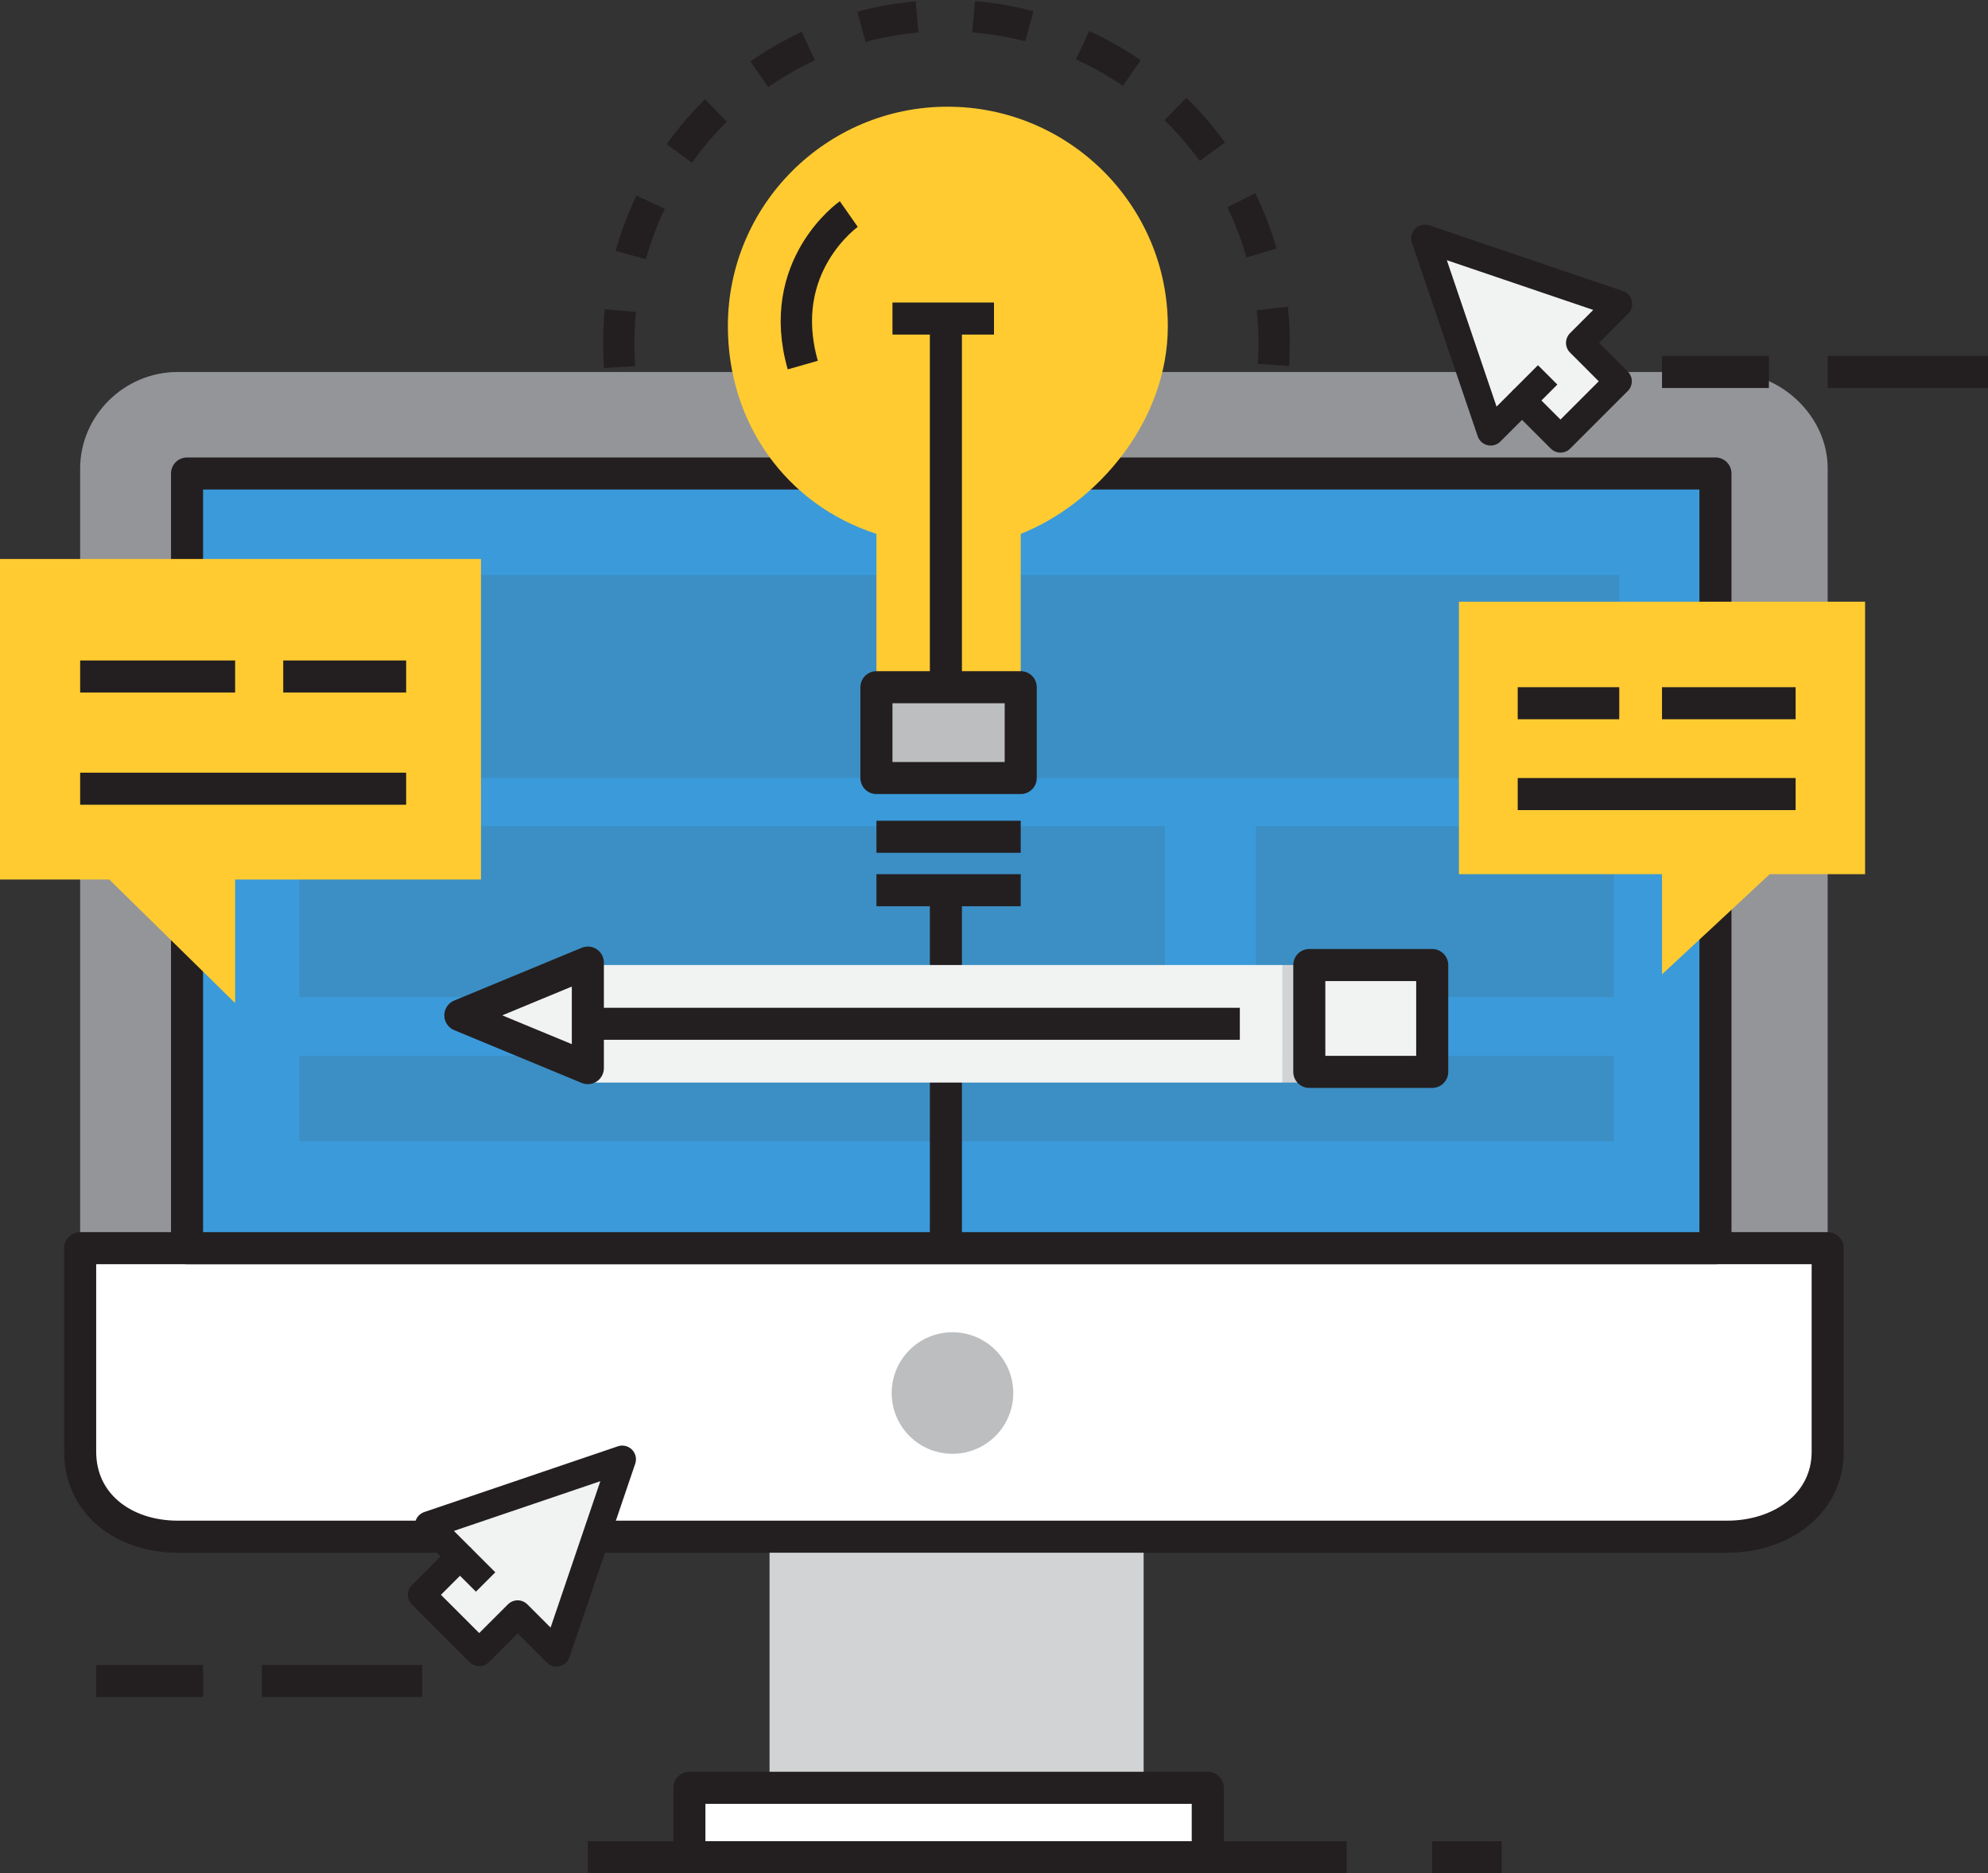 <?xml version="1.0" encoding="utf-8"?>

<!DOCTYPE svg PUBLIC "-//W3C//DTD SVG 1.1//EN" "http://www.w3.org/Graphics/SVG/1.1/DTD/svg11.dtd">
<svg version="1.1" xmlns="http://www.w3.org/2000/svg" xmlns:xlink="http://www.w3.org/1999/xlink" x="0px" y="0px" width="372px"
	 height="350.625px" viewBox="0 0 372 350.625" enable-background="new 0 0 372 350.625" xml:space="preserve">
<rect x="0" y="0" width="372" height="350.625" fill="#333333" stroke="none"/>
<g id="Background">
</g>
<g id="Element">
	<g>
		<g>
			<path fill="none" stroke="#231F20" stroke-width="5.86" stroke-linejoin="round" d="M144.991,116.497
				c-1.458-0.898-2.876-1.855-4.249-2.868"/>
			<path fill="none" stroke="#231F20" stroke-width="5.86" stroke-linejoin="round" stroke-dasharray="10.589,10.589" d="
				M132.802,106.646C122.26,95.635,115.783,80.7,115.783,64.25c0-33.866,27.452-61.32,61.316-61.32
				c33.866,0,61.318,27.454,61.318,61.32c0,18.233-7.957,34.611-20.592,45.842"/>
			<path fill="none" stroke="#231F20" stroke-width="5.86" stroke-linejoin="round" d="M213.729,113.432
				c-1.368,1.021-2.78,1.985-4.233,2.891"/>
		</g>
	</g>
	<g>
		<rect x="144" y="287.625" fill="#D1D3D4" width="70" height="47"/>
		<g>
			<path fill="#939598" d="M342,87.671c0-9.732-8.653-18.046-18.815-18.046H33.269C23.105,69.625,15,77.939,15,87.671v145.954h327
				V87.671z"/>
			<path fill="#FFFFFF" stroke="#231F20" stroke-width="6" stroke-linejoin="round" stroke-miterlimit="10" d="M15,233.625v38.098
				c0,9.739,8.105,15.902,18.269,15.902h289.916c10.162,0,18.815-6.163,18.815-15.902v-38.098H15z"/>
		</g>
		<circle fill="#BCBEC0" cx="178.229" cy="260.736" r="11.376"/>
		
			<rect x="129" y="334.625" fill="#FFFFFF" stroke="#231F20" stroke-width="6" stroke-linejoin="round" stroke-miterlimit="10" width="97" height="13"/>
		
			<rect x="35" y="88.625" fill="#3B9ADA" stroke="#231F20" stroke-width="6" stroke-linejoin="round" stroke-miterlimit="10" width="286" height="145"/>
		<g>
			<rect x="56" y="107.625" fill="#3C8FC5" width="247" height="38"/>
			<rect x="56" y="154.625" fill="#3C8FC5" width="162" height="32"/>
			<rect x="235" y="154.625" fill="#3C8FC5" width="67" height="32"/>
			<rect x="56" y="197.625" fill="#3C8FC5" width="246" height="16"/>
		</g>
	</g>
	<g>
		<g>
			<path fill="#FFCB31" d="M218.527,61.047c0-22.687-18.532-41.075-41.221-41.075c-22.686,0-41.104,18.389-41.104,41.075
				c0,18.047,10.797,33.366,27.797,38.879v28.699h27V99.926C205,94.413,218.527,79.094,218.527,61.047z"/>
			
				<rect x="164" y="128.625" fill="#BCBEC0" stroke="#231F20" stroke-width="6" stroke-linejoin="round" stroke-miterlimit="10" width="27" height="17"/>
			
				<line fill="none" stroke="#231F20" stroke-width="6" stroke-linejoin="round" stroke-miterlimit="10" x1="177" y1="128.625" x2="177" y2="59.625"/>
			
				<line fill="none" stroke="#231F20" stroke-width="6" stroke-linejoin="round" stroke-miterlimit="10" x1="167" y1="59.625" x2="186" y2="59.625"/>
			<path fill="none" stroke="#231F20" stroke-width="5.86" stroke-linejoin="round" stroke-miterlimit="10" d="M158.829,40.066
				c0,0-13.911,9.718-8.609,28.267"/>
		</g>
		
			<line fill="none" stroke="#231F20" stroke-width="6" stroke-linejoin="round" stroke-miterlimit="10" x1="164" y1="156.625" x2="191" y2="156.625"/>
		
			<line fill="none" stroke="#231F20" stroke-width="6" stroke-linejoin="round" stroke-miterlimit="10" x1="164" y1="166.625" x2="191" y2="166.625"/>
		
			<line fill="none" stroke="#231F20" stroke-width="6" stroke-linejoin="round" stroke-miterlimit="10" x1="177" y1="166.625" x2="177" y2="233.625"/>
	</g>
	<g>
		<g>
			<rect x="240" y="180.625" fill="#D1D3D4" width="5" height="22"/>
			<rect x="110" y="180.625" fill="#F1F2F2" width="130" height="22"/>
			
				<rect x="245" y="180.625" fill="#F1F2F2" stroke="#231F20" stroke-width="6" stroke-linejoin="round" stroke-miterlimit="10" width="23" height="20"/>
		</g>
		<polygon fill="#F1F2F2" stroke="#231F20" stroke-width="6" stroke-linejoin="round" stroke-miterlimit="10" points="
			86.143,190.045 110,199.925 110,180.167 		"/>
		
			<line fill="none" stroke="#231F20" stroke-width="6" stroke-linejoin="round" stroke-miterlimit="10" x1="110" y1="191.625" x2="232" y2="191.625"/>
	</g>
	<g>
		<polygon fill="#F1F2F2" stroke="#231F20" stroke-width="5.127" stroke-linejoin="round" stroke-miterlimit="10" points="
			104.129,309.366 116.437,273.137 80.208,285.443 86.076,291.312 78.884,298.505 89.671,309.29 96.863,302.1 		"/>
		
			<line fill="#FFFFFF" stroke="#231F20" stroke-width="5.127" stroke-linejoin="round" stroke-miterlimit="10" x1="86.076" y1="291.312" x2="90.87" y2="296.105"/>
	</g>
	<g>
		<polygon fill="#F1F2F2" stroke="#231F20" stroke-width="5.127" stroke-linejoin="round" stroke-miterlimit="10" points="
			302.863,56.909 266.634,44.602 278.939,80.831 284.81,74.962 292.001,82.154 302.787,71.367 295.597,64.175 		"/>
		
			<line fill="#FFFFFF" stroke="#231F20" stroke-width="5.127" stroke-linejoin="round" stroke-miterlimit="10" x1="284.81" y1="74.962" x2="289.603" y2="70.168"/>
	</g>
	
		<line fill="none" stroke="#231F20" stroke-width="6" stroke-linejoin="round" stroke-miterlimit="10" x1="110" y1="347.625" x2="252" y2="347.625"/>
	
		<line fill="none" stroke="#231F20" stroke-width="6" stroke-linejoin="round" stroke-miterlimit="10" x1="268" y1="347.625" x2="281" y2="347.625"/>
	<g>
		<polygon fill="#FFCB31" points="0,104.625 90,104.625 90,164.625 44,164.625 44,187.752 20.453,164.625 0,164.625 		"/>
		
			<line fill="none" stroke="#231F20" stroke-width="6" stroke-linejoin="round" stroke-miterlimit="10" x1="15" y1="126.625" x2="44" y2="126.625"/>
		
			<line fill="none" stroke="#231F20" stroke-width="6" stroke-linejoin="round" stroke-miterlimit="10" x1="53" y1="126.625" x2="76" y2="126.625"/>
		
			<line fill="none" stroke="#231F20" stroke-width="6" stroke-linejoin="round" stroke-miterlimit="10" x1="15" y1="147.625" x2="76" y2="147.625"/>
	</g>
	<g>
		<polygon fill="#FFCB31" points="349,112.625 273,112.625 273,163.625 311,163.625 311,182.38 331.153,163.625 349,163.625 		"/>
		
			<line fill="#F1F2F2" stroke="#231F20" stroke-width="6" stroke-linejoin="round" stroke-miterlimit="10" x1="336" y1="131.625" x2="311" y2="131.625"/>
		
			<line fill="#F1F2F2" stroke="#231F20" stroke-width="6" stroke-linejoin="round" stroke-miterlimit="10" x1="303" y1="131.625" x2="284" y2="131.625"/>
		
			<line fill="#F1F2F2" stroke="#231F20" stroke-width="6" stroke-linejoin="round" stroke-miterlimit="10" x1="336" y1="148.625" x2="284" y2="148.625"/>
	</g>
	
		<line fill="none" stroke="#231F20" stroke-width="6" stroke-linejoin="round" stroke-miterlimit="10" x1="79" y1="314.625" x2="49" y2="314.625"/>
	
		<line fill="none" stroke="#231F20" stroke-width="6" stroke-linejoin="round" stroke-miterlimit="10" x1="38" y1="314.625" x2="18" y2="314.625"/>
	
		<line fill="none" stroke="#231F20" stroke-width="6" stroke-linejoin="round" stroke-miterlimit="10" x1="372" y1="69.625" x2="342" y2="69.625"/>
	
		<line fill="none" stroke="#231F20" stroke-width="6" stroke-linejoin="round" stroke-miterlimit="10" x1="331" y1="69.625" x2="311" y2="69.625"/>
</g>
</svg>
